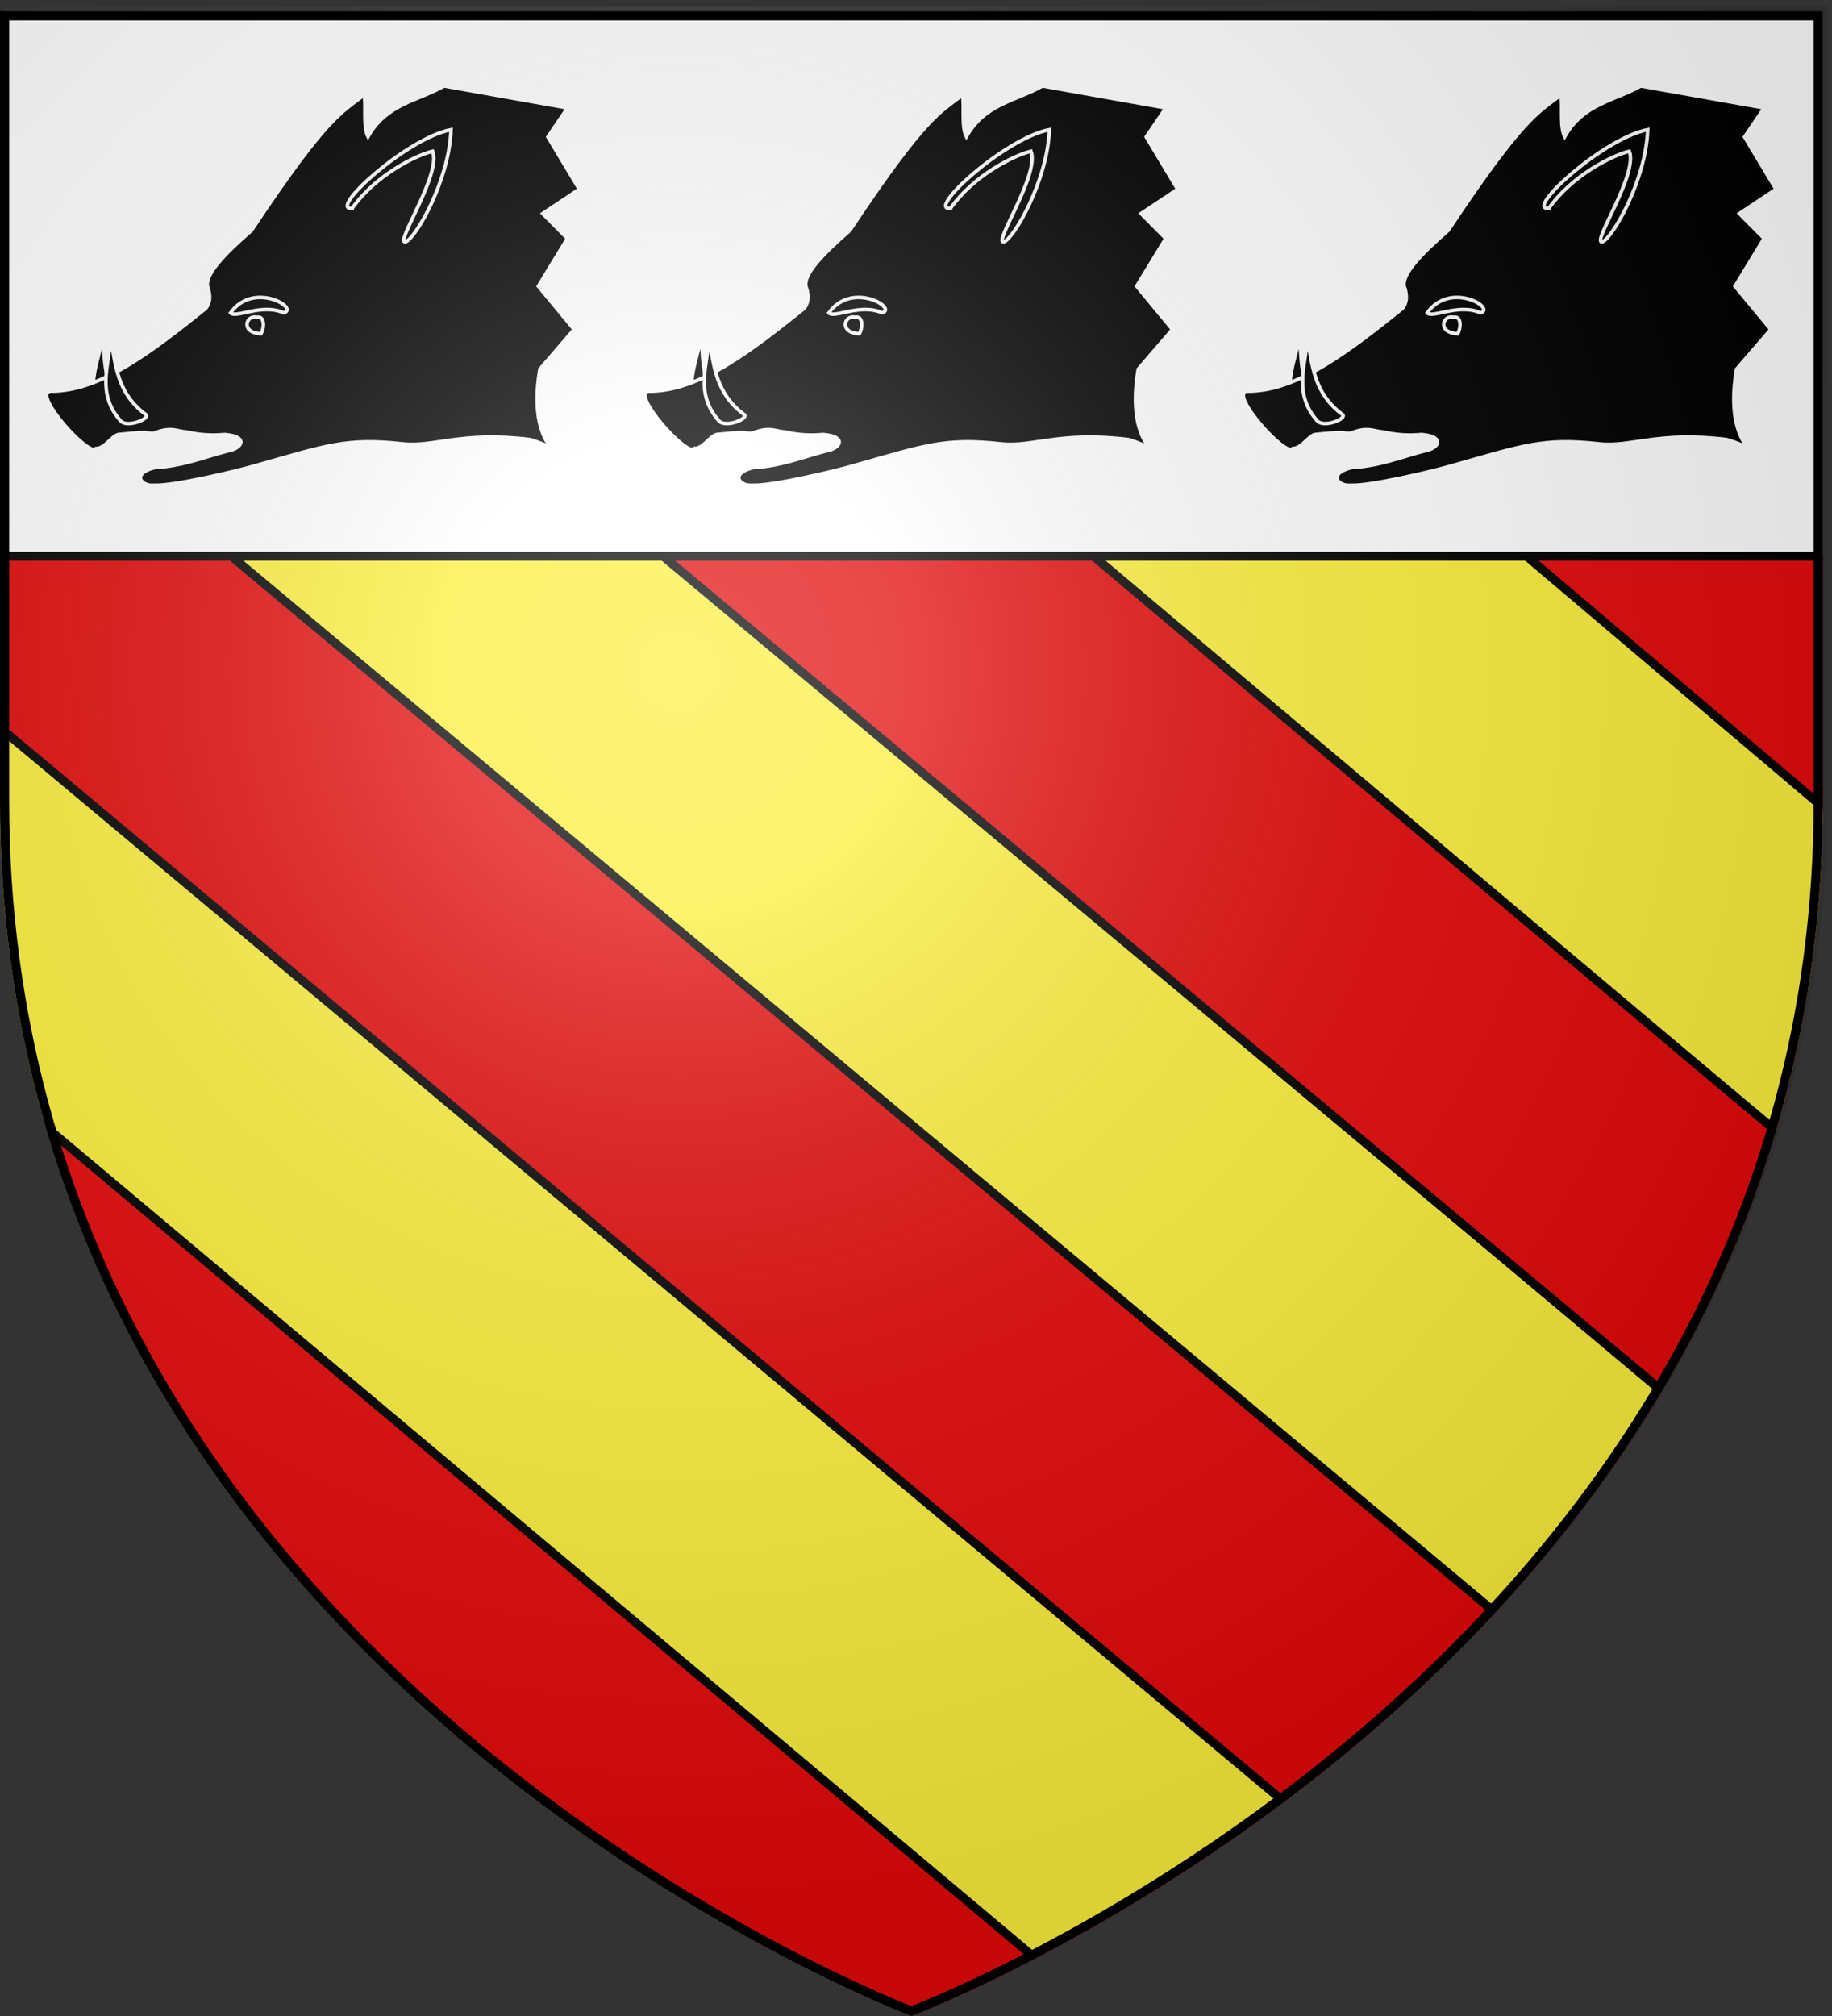 <svg xmlns="http://www.w3.org/2000/svg" xmlns:xlink="http://www.w3.org/1999/xlink" width="600" height="660" version="1.0"><rect width="100%" height="100%" fill="#333333" stroke="none"/><desc>Flag of Canton of Valais (Wallis)</desc><defs><clipPath id="k" clipPathUnits="userSpaceOnUse"><path d="M300 658.5S1.5 546.18 1.5 260.728V2.176h597v258.552C598.5 546.18 300 658.5 300 658.5z" style="fill:none;stroke:#000;stroke-width:3;stroke-linecap:butt;stroke-linejoin:miter;stroke-miterlimit:4;stroke-opacity:1;stroke-dasharray:none"/></clipPath><clipPath id="h" clipPathUnits="userSpaceOnUse"><path d="M299.093 659.008S.593 546.688.593 261.236V2.685h597v258.551c0 285.452-298.5 397.772-298.5 397.772z" style="fill:none;stroke:#000;stroke-width:3;stroke-linecap:butt;stroke-linejoin:miter;stroke-miterlimit:4;stroke-opacity:1;stroke-dasharray:none"/></clipPath><clipPath id="g" clipPathUnits="userSpaceOnUse"><path d="M300 660.182S1.5 537.339 1.5 225.147V-57.626h597v282.773c0 312.192-298.5 435.035-298.5 435.035z" style="fill:none;stroke:#000;stroke-width:3.137;stroke-linecap:butt;stroke-linejoin:miter;stroke-miterlimit:4;stroke-opacity:1;stroke-dasharray:none"/></clipPath><clipPath id="f" clipPathUnits="userSpaceOnUse"><path d="M300 658.5S1.5 546.18 1.5 260.728V2.176h597v258.552C598.5 546.18 300 658.5 300 658.5z" style="fill:none;stroke:#000;stroke-width:3;stroke-linecap:butt;stroke-linejoin:miter;stroke-miterlimit:4;stroke-opacity:1;stroke-dasharray:none"/></clipPath><radialGradient xlink:href="#b" id="j" cx="221.445" cy="226.331" r="300" fx="221.445" fy="226.331" gradientTransform="matrix(1.353 0 0 1.349 -77.63 -85.747)" gradientUnits="userSpaceOnUse"/><linearGradient id="b"><stop offset="0" style="stop-color:white;stop-opacity:.314"/><stop offset=".19" style="stop-color:white;stop-opacity:.251"/><stop offset=".6" style="stop-color:#6b6b6b;stop-opacity:.125"/><stop offset="1" style="stop-color:black;stop-opacity:.125"/></linearGradient></defs><g style="display:inline"><path d="M300.672 658.5s298.5-112.32 298.5-397.772V2.176h-597v258.552c0 285.452 298.5 397.772 298.5 397.772" clip-path="url(#f)" style="fill:#e20909;fill-opacity:1;fill-rule:evenodd;stroke:none" transform="translate(-1.5 1.5)"/></g><g clip-path="url(#g)" transform="matrix(1 0 0 .914 -1.5 56.366)"><g style="fill:#fcef3c;fill-opacity:1"><path d="m70.682 1.946 481.759 442.53c-13.209 20.186-27.4 43.773-55.507 77.217L.637 65.877.01 2.442zM.822 197.842l424.016 389.633c-18.14 12.703-34.932 24.733-82.736 52.268L7.979 334.715c-9.512-45.624-5.388-91.249-7.157-136.873zM353.008 1.962l246.338 226.362c.12 43.832-3.93 83.493-10.34 120.795l-377.444-347z" style="fill:#fcef3c;fill-opacity:1;fill-rule:nonzero;stroke:#000;stroke-width:.5;stroke-miterlimit:4;stroke-opacity:1;stroke-dasharray:none"/></g><path d="m354.126 1.636 244.536 226.542M212.561 2.375C585.565 346.755 588.02 348.391 588.02 348.391M69.39 1.752l482.944 441.233M.646 68.118l494.321 451.793M2.594 200.557l422.455 386.47M7.955 334.683l332.492 305.504" style="fill:none;stroke:#000;stroke-width:3;stroke-linecap:butt;stroke-linejoin:miter;stroke-miterlimit:4;stroke-opacity:1;stroke-dasharray:none" transform="translate(1.018 .364)"/></g><g clip-path="url(#h)" style="display:inline" transform="translate(-.593 .992)"><path d="M1.532 2.114h596.466v179.009H1.532z" style="fill:#fff;fill-opacity:1;fill-rule:nonzero;stroke:#000;stroke-width:2.902;stroke-miterlimit:4;stroke-opacity:1;stroke-dasharray:none"/></g><g style="display:inline" transform="translate(1.306 .37)"><g id="i" style="fill:#000;fill-opacity:1;stroke:#fff;stroke-opacity:1"><path d="M110.31 474.864c.498 7.896.181 15.921 7.717 22.695.66 1.308-5.578 3.048-7.288 1.045-6.193-8.535-1.656-15.967-.43-23.74z" style="fill:#000;fill-opacity:1;fill-rule:evenodd;stroke:#fff;stroke-width:1;stroke-linecap:butt;stroke-linejoin:miter;stroke-miterlimit:4;stroke-opacity:1;stroke-dasharray:none;stroke-dashoffset:0;marker:none;visibility:visible;display:inline;overflow:visible" transform="matrix(1.162 0 0 1.162 -95.75 -442.267)"/><path d="M95.446 490.487c14.116.273 29.174-11.604 43.84-23.303 1.405-1.846 1.19-3.69.714-5.536-1.694-3.467 4.41-9.663 12.143-16.429 21.659-32.634 25.518-33.194 31.786-38.214.545 3.392-.382 8.844 1.071 11.786 5.24-9.327 14.062-10.06 21.429-14.286l34.817 6.192-5.547 8.168 8.844 14.738-10.297 6.86 6.95 7.012-8.185 13.459 10.075 12.179-9.649 11.209c-4.598 26.807 13.605 24.946-2.723 19.826-19.557-2.396-26.96 2.207-35.984 1.211-15.874-1.752-21.63.522-41.07 6.021-5.478 1.633-23.81 5.962-29.017 5.625-3.516.387-6.534-3.333.357-5 7.893-.44 13.757-2.91 20.357-4.643 4.239-.674 6.094-4.096-.714-4.643-3.572.326-7.143.15-10.714-.714-2.834-.143-4.314-1.638-9.286.357-3.323.118.363-.699-10 .357-1.885.406-3.826 3.983-6.25 3.929-1.688 2.876-18.169-15.431-12.947-16.16z" style="fill:#000;fill-opacity:1;fill-rule:evenodd;stroke:#fff;stroke-width:1;stroke-linecap:butt;stroke-linejoin:miter;stroke-miterlimit:4;stroke-opacity:1;stroke-dasharray:none;stroke-dashoffset:0;marker:none;visibility:visible;display:inline;overflow:visible" transform="matrix(1.162 0 0 1.162 -95.75 -442.267)"/><path d="M112.5 475.398c1.304 7.803 1.81 15.819 10 21.786.791 1.233-5.236 3.602-7.143 1.785-7.034-7.857-3.281-15.714-2.857-23.571zM146.25 468.434c6.54-9.131 19.525-1.244 15 0-6.071-2.769-13.571 1.642-15 0zM154.821 474.326c.956-1.508 1.203-5.18-1.25-4.642-2.9-.741-4.657 4.317 1.25 4.642zM180.536 438.97c-7.114.755 15.303-19.732 27.857-22.144-.482 14.34-10.14 30.932-12.857 31.608-2.986.425 10.219-19.089 7.678-25.536-4.7 1.142-16.017 6.672-22.678 16.071z" style="fill:#000;fill-opacity:1;fill-rule:evenodd;stroke:#fff;stroke-width:1;stroke-linecap:butt;stroke-linejoin:miter;stroke-miterlimit:4;stroke-opacity:1;stroke-dasharray:none;stroke-dashoffset:0;marker:none;visibility:visible;display:inline;overflow:visible" transform="matrix(1.162 0 0 1.162 -95.75 -442.267)"/></g><use xlink:href="#i" width="600" height="660" transform="translate(195.964)"/><use xlink:href="#i" width="600" height="660" transform="translate(391.928)"/></g><g style="display:inline"><path d="M300 658.5s298.5-112.32 298.5-397.772V2.176H1.5v258.552C1.5 546.18 300 658.5 300 658.5" style="fill:url(#j);fill-opacity:1;fill-rule:evenodd;stroke:none"/></g><path d="M300 658.5S1.5 546.18 1.5 260.728V2.176h597v258.552C598.5 546.18 300 658.5 300 658.5z" clip-path="url(#k)" style="fill:none;stroke:#000;stroke-width:6;stroke-linecap:butt;stroke-linejoin:miter;stroke-miterlimit:4;stroke-opacity:1;stroke-dasharray:none" transform="translate(-1.5 1.5)"/></svg>